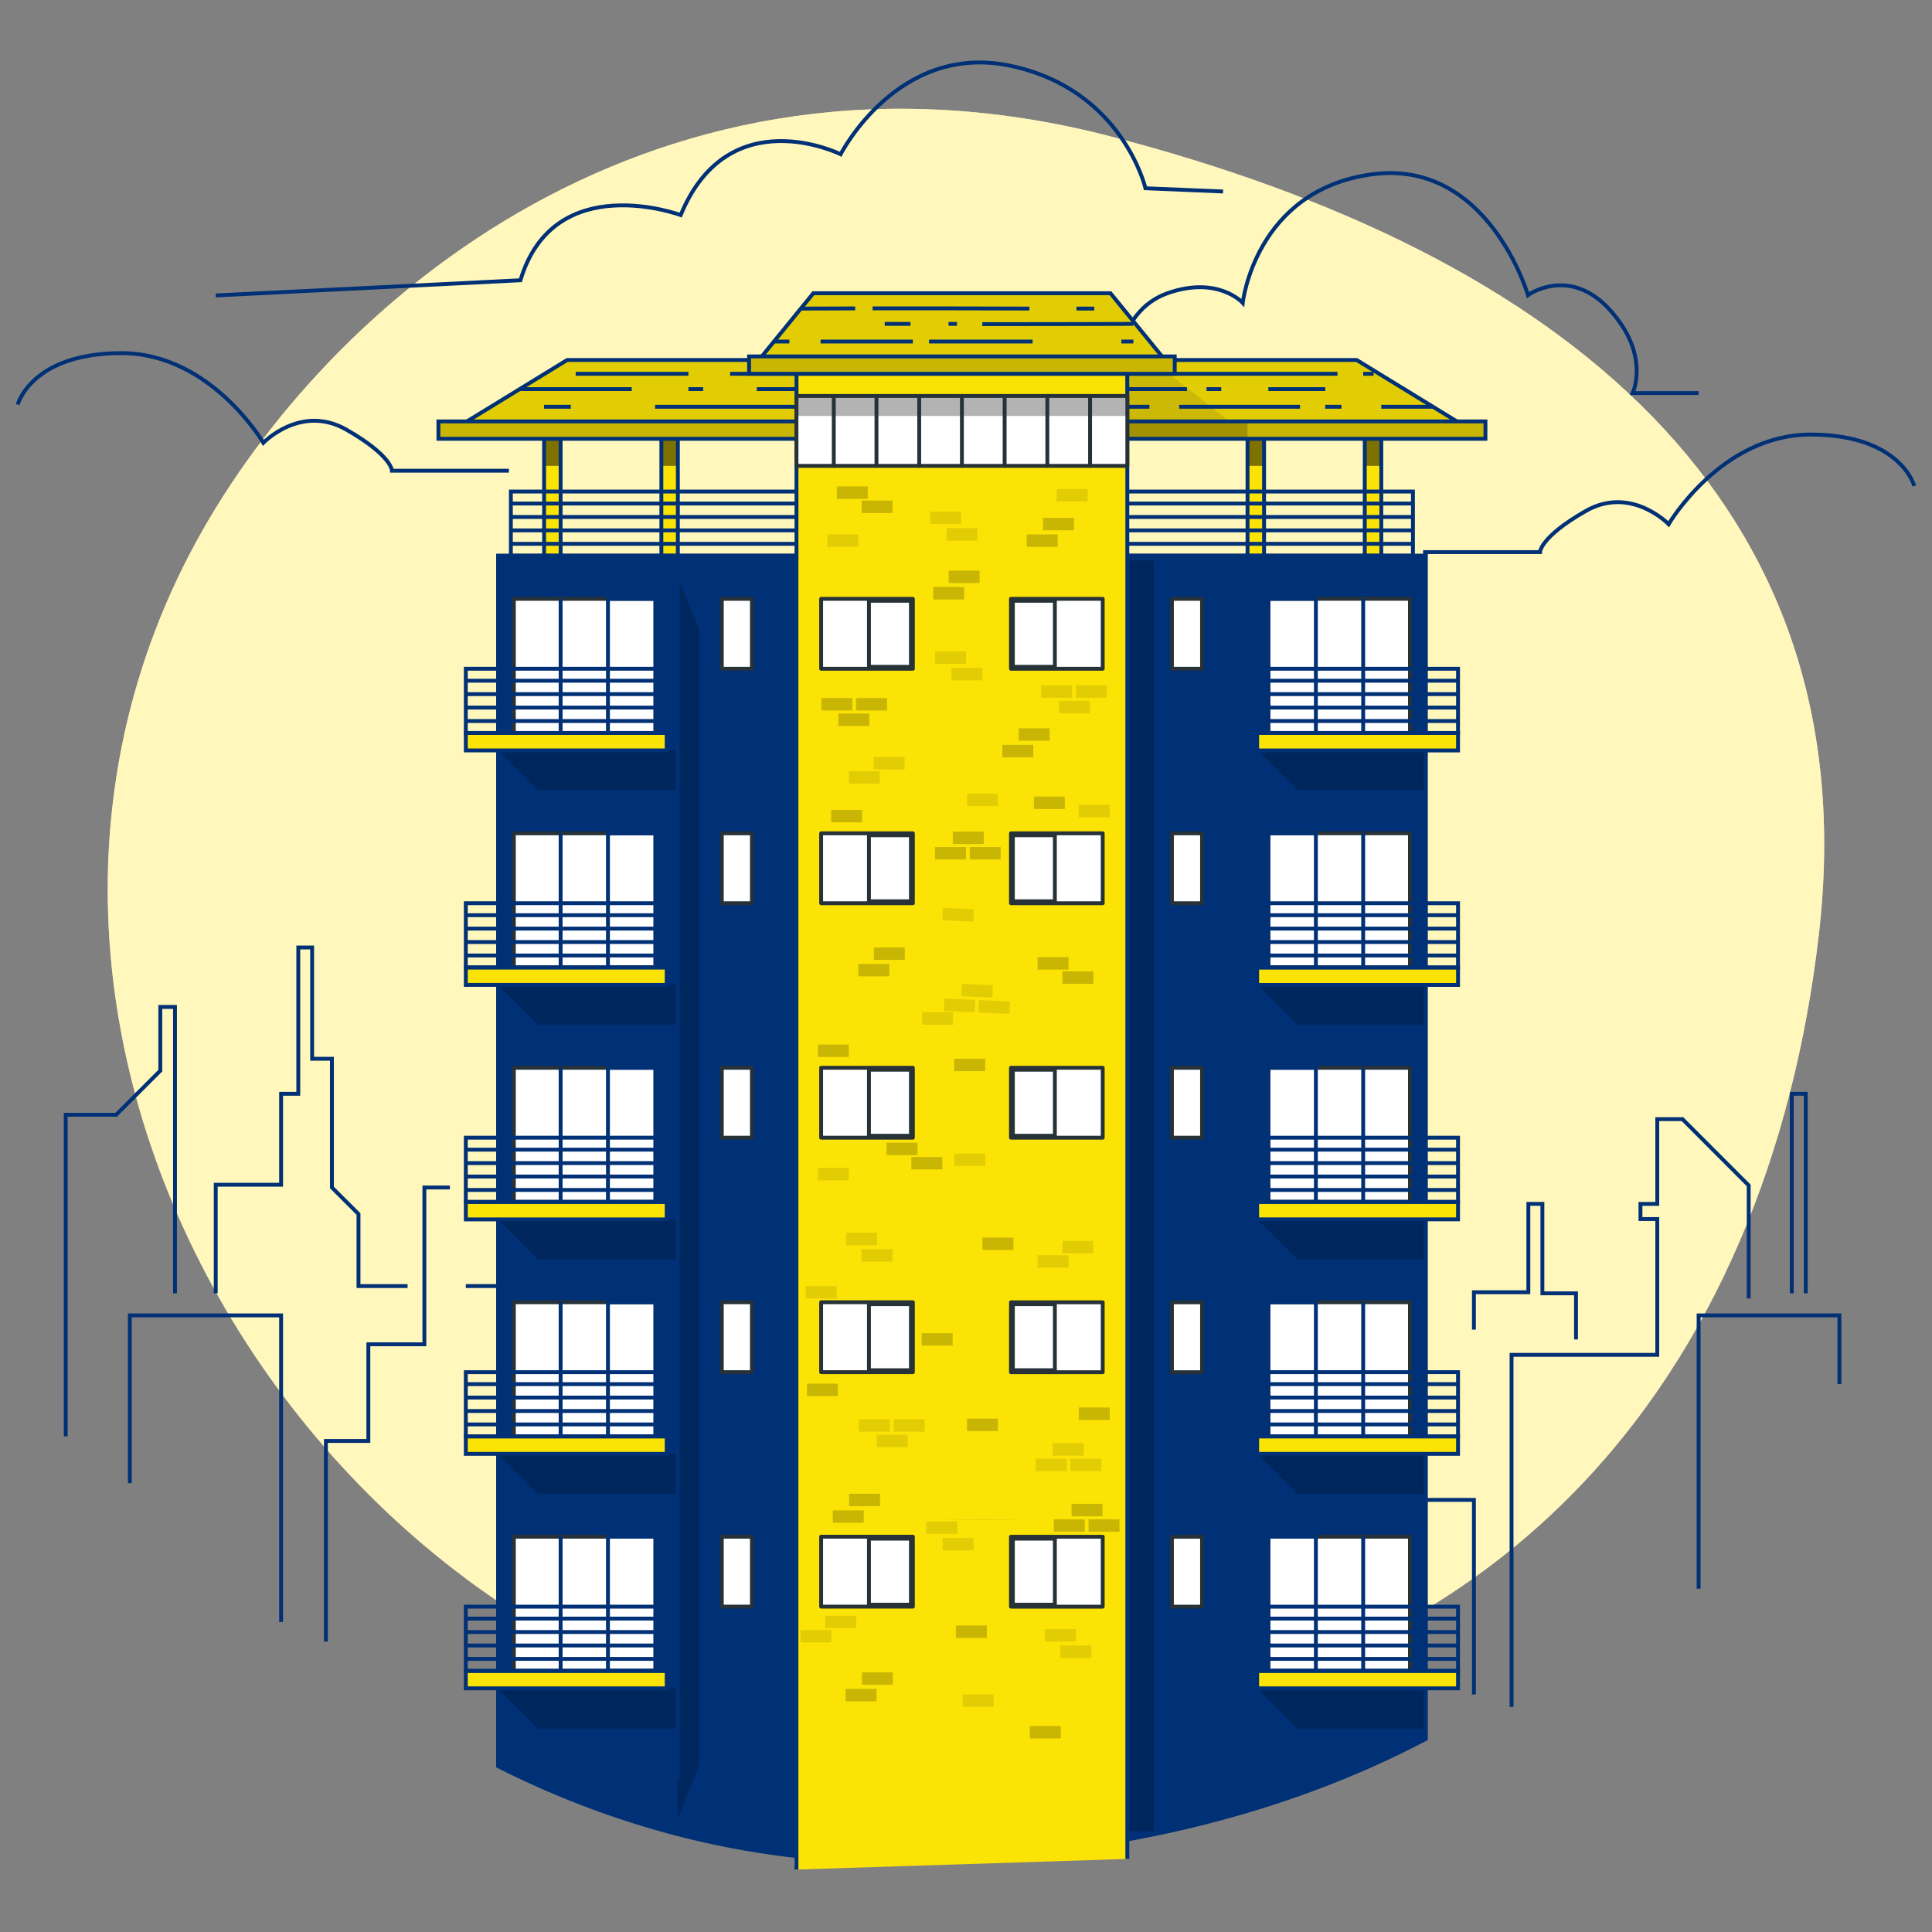 <svg xmlns="http://www.w3.org/2000/svg" xmlns:xlink="http://www.w3.org/1999/xlink" id="Buildings" viewBox="0 0 500 500"><rect x="0" y="0" width="500" height="500" fill="#808080" stroke="none"/><defs><style>      .cls-1 {        fill: #263238;      }      .cls-1, .cls-2, .cls-3, .cls-4, .cls-5, .cls-6, .cls-7, .cls-8, .cls-9 {        stroke-width: 0px;      }      .cls-2, .cls-9 {        fill: #fff7bd;      }      .cls-10 {        clip-path: url(#clippath-2);      }      .cls-11, .cls-12 {        stroke: #263238;        stroke-linecap: round;        stroke-linejoin: round;      }      .cls-11, .cls-13, .cls-5 {        fill: #fff;      }      .cls-14 {        clip-path: url(#clippath-6);      }      .cls-3 {        fill: #003075;      }      .cls-12, .cls-15 {        fill: none;      }      .cls-15, .cls-16, .cls-17 {        stroke: #003075;        stroke-miterlimit: 10;      }      .cls-18 {        clip-path: url(#clippath-1);      }      .cls-19 {        clip-path: url(#clippath-4);      }      .cls-16, .cls-4 {        opacity: .5;      }      .cls-16, .cls-20, .cls-17 {        fill: #fbe305;      }      .cls-4, .cls-6, .cls-7, .cls-8 {        fill: #000;      }      .cls-21 {        clip-path: url(#clippath);      }      .cls-22 {        clip-path: url(#clippath-3);      }      .cls-23 {        clip-path: url(#clippath-5);      }      .cls-6 {        opacity: .1;      }      .cls-7 {        opacity: .3;      }      .cls-8 {        opacity: .2;      }      .cls-9 {        opacity: .7;      }    </style><clipPath id="clippath"><polygon class="cls-17" points="357.48 102.47 357.48 145.08 353.2 145.08 353.2 109.07 327.14 109.07 327.14 145.08 322.86 145.08 322.86 109.07 175.43 109.07 175.43 145.08 171.16 145.08 171.16 109.07 145.09 109.07 145.09 145.08 140.81 145.08 140.81 102.47 357.48 102.47"></polygon></clipPath><clipPath id="clippath-1"><polygon class="cls-17" points="351.11 93.17 290.99 93.17 261.88 93.17 146.77 93.17 116.43 111.77 232.96 111.77 278.67 111.77 381.45 111.77 351.11 93.17"></polygon></clipPath><clipPath id="clippath-2"><rect class="cls-17" x="113.46" y="109.06" width="270.97" height="4.5"></rect></clipPath><clipPath id="clippath-3"><polyline class="cls-17" points="206.13 483.84 206.13 93.17 291.75 93.17 291.75 481.09"></polyline></clipPath><clipPath id="clippath-4"><rect class="cls-11" x="206.13" y="102.47" width="85.62" height="18.09"></rect></clipPath><clipPath id="clippath-5"><polygon class="cls-17" points="302.56 94.49 195.32 94.49 210.49 75.89 287.39 75.89 302.56 94.49"></polygon></clipPath><clipPath id="clippath-6"><rect class="cls-17" x="193.86" y="92.24" width="110.16" height="4.5"></rect></clipPath></defs><g><path class="cls-2" d="M50.68,140.39C84.65,77.86,170.08,4.87,287.29,35.27c117.21,30.4,196.4,94.72,183.42,206.63-12.98,111.91-81.16,204.88-228.05,207.6-146.88,2.72-266.46-172-191.99-309.11Z"></path><path class="cls-9" d="M50.68,140.39C84.65,77.86,170.08,4.87,287.29,35.27c117.21,30.4,196.4,94.72,183.42,206.63-12.98,111.91-81.16,204.88-228.05,207.6-146.88,2.72-266.46-172-191.99-309.11Z"></path></g><g><g><path class="cls-15" d="M4.59,104.7s3.45-13.24,26.7-13.31c23.25-.07,36.87,23.2,36.87,23.2,0,0,9.75-10.14,21.53-3.37,11.78,6.76,11.75,10.6,11.75,10.6h30.27"></path><path class="cls-15" d="M495.41,125.77s-3.45-13.24-26.7-13.31c-23.25-.07-36.87,23.2-36.87,23.2,0,0-9.75-10.14-21.53-3.37-11.78,6.76-11.75,10.6-11.75,10.6h-30.27"></path><path class="cls-15" d="M439.6,101.72h-17.06s4.67-9.83-5.86-21.47c-10.54-11.64-21.24-3.88-21.24-3.88,0,0-10.33-35.39-40.49-31.24-30.15,4.15-33.33,33.25-33.33,33.25,0,0-6.44-7.14-19.57-2.46-13.13,4.68-15.11,22.66-11.87,30.22,0,0-14.95,2.91-15.94,15.66,0,0-.92-11.28-14.99-11.63-14.07-.35-17.58,17.11-17.58,17.11h-15.79"></path><path class="cls-15" d="M55.83,76.46l78.86-3.93c8.67-29,41.47-16.87,41.47-16.87,12.41-30.07,41.4-15.74,41.4-15.74,0,0,14.74-28.98,43.83-22.92,29.09,6.06,35.06,31.72,35.06,31.72l20.08.84"></path></g><g><polyline class="cls-15" points="17.01 371.74 17.01 288.5 30.07 288.5 41.49 277.08 41.49 260.59 45.29 260.59 45.29 334.71"></polyline><polyline class="cls-15" points="33.6 383.83 33.6 340.42 72.75 340.42 72.75 419.77"></polyline><polyline class="cls-15" points="55.83 334.71 55.83 306.6 72.75 306.6 72.75 283.07 77.2 283.07 77.2 245.2 80.78 245.2 80.78 274 85.9 274 85.9 307.32 92.78 314.19 92.78 332.83 105.48 332.83"></polyline><polyline class="cls-15" points="84.34 424.83 84.34 372.92 95.33 372.92 95.33 347.9 109.83 347.9 109.83 307.32 116.43 307.32"></polyline><polyline class="cls-15" points="407.87 346.64 407.87 334.71 399.17 334.71 399.17 311.56 395.54 311.56 395.54 334.43 381.45 334.43 381.45 344.11"></polyline><polyline class="cls-15" points="452.56 336.04 452.56 306.78 435.43 289.64 428.9 289.64 428.9 311.56 424.55 311.56 424.55 315.49 428.9 315.49 428.9 350.64 391.19 350.64 391.19 409.5 391.19 441.75"></polyline><polyline class="cls-15" points="439.6 411.15 439.6 340.42 476.04 340.42 476.04 358.21"></polyline><polyline class="cls-15" points="463.71 334.71 463.71 283.07 467.33 283.07 467.33 334.71"></polyline><polyline class="cls-15" points="381.45 438.53 381.45 388.16 345.06 388.16 345.06 322.25 315.54 292.73 315.54 261.98 309.27 261.98 309.27 390.87"></polyline><polyline class="cls-15" points="319.47 453.08 319.47 397.7 280.74 397.7 280.74 359.76 275.69 359.76 275.69 305.45 271.05 305.45 271.05 253.77 264.84 253.77 264.84 191.71 259.4 191.71 259.4 251.39 252.21 258.58 252.21 288.5 239.15 288.5 239.15 359.7 212.84 359.7 212.84 405.06 195.32 405.06 195.32 453.08"></polyline><polyline class="cls-15" points="120.55 332.83 141.07 332.83 141.07 382.51 157.34 382.51 157.34 423.22"></polyline><polyline class="cls-15" points="144.27 349.66 157.34 349.66 157.34 302.74 219.68 302.74 219.68 350.64"></polyline><line class="cls-15" x1="281.04" y1="340.42" x2="303.28" y2="340.42"></line><polyline class="cls-15" points="362.19 383.83 362.19 296.49 357.48 296.49 357.48 384.98"></polyline></g><g><polygon class="cls-20" points="357.48 102.47 357.48 145.08 353.2 145.08 353.2 109.07 327.14 109.07 327.14 145.08 322.86 145.08 322.86 109.07 175.43 109.07 175.43 145.08 171.16 145.08 171.16 109.07 145.09 109.07 145.09 145.08 140.81 145.08 140.81 102.47 357.48 102.47"></polygon><g class="cls-21"><polygon class="cls-4" points="357.48 102.47 357.48 120.56 353.2 120.56 353.2 109.07 327.14 109.07 327.14 120.56 322.86 120.56 322.86 109.07 175.43 109.07 175.43 120.56 171.16 120.56 171.16 109.07 145.09 109.07 145.09 120.56 140.81 120.56 140.81 102.47 357.48 102.47"></polygon></g><polygon class="cls-15" points="357.48 102.47 357.48 145.08 353.2 145.08 353.2 109.07 327.14 109.07 327.14 145.08 322.86 145.08 322.86 109.07 175.43 109.07 175.43 145.08 171.16 145.08 171.16 109.07 145.09 109.07 145.09 145.08 140.81 145.08 140.81 102.47 357.48 102.47"></polygon></g><g><polygon class="cls-20" points="351.11 93.17 290.99 93.17 261.88 93.17 146.77 93.17 116.43 111.77 232.96 111.77 278.67 111.77 381.45 111.77 351.11 93.17"></polygon><g class="cls-18"><polygon class="cls-6" points="351.11 93.17 290.99 93.17 261.88 93.17 146.77 93.17 116.43 111.77 232.96 111.77 278.67 111.77 381.45 111.77 351.11 93.17"></polygon><polygon class="cls-6" points="298.09 93.17 207.18 93.17 207.18 111.77 321.58 111.77 298.09 93.17"></polygon></g><polygon class="cls-15" points="351.11 93.17 290.99 93.17 261.88 93.17 146.77 93.17 116.43 111.77 232.96 111.77 278.67 111.77 381.45 111.77 351.11 93.17"></polygon></g><line class="cls-15" x1="188.96" y1="96.74" x2="346.13" y2="96.74"></line><line class="cls-15" x1="307.18" y1="100.7" x2="195.86" y2="100.7"></line><line class="cls-15" x1="169.54" y1="105.27" x2="297.47" y2="105.27"></line><line class="cls-15" x1="312.24" y1="100.7" x2="316.05" y2="100.7"></line><line class="cls-15" x1="328.25" y1="100.7" x2="342.97" y2="100.7"></line><line class="cls-15" x1="352.79" y1="96.74" x2="355.48" y2="96.74"></line><line class="cls-15" x1="305.17" y1="105.27" x2="336.44" y2="105.27"></line><line class="cls-15" x1="342.97" y1="105.27" x2="347.16" y2="105.27"></line><line class="cls-15" x1="357.48" y1="105.27" x2="370.85" y2="105.27"></line><line class="cls-15" x1="134.49" y1="100.7" x2="163.49" y2="100.7"></line><line class="cls-15" x1="178.17" y1="100.7" x2="181.98" y2="100.7"></line><line class="cls-15" x1="178.17" y1="96.74" x2="148.99" y2="96.74"></line><line class="cls-15" x1="140.81" y1="105.27" x2="147.72" y2="105.27"></line><path class="cls-17" d="M368.97,143.84v306.2c-36.56,19.21-81.33,30.59-135.15,31.59-37.12.69-72.75-8.34-104.91-24.54V143.84h240.06Z"></path><path class="cls-3" d="M368.97,143.84v306.2c-36.56,19.21-81.33,30.59-135.15,31.59-37.12.69-72.75-8.34-104.91-24.54V143.84h240.06Z"></path><rect class="cls-8" x="288.01" y="145.08" width="10.62" height="328.81"></rect><polygon class="cls-8" points="180.9 456.94 175.43 470.68 175.43 149.29 180.9 163.03 180.9 456.94"></polygon><polyline class="cls-8" points="325.34 436.94 335.76 447.36 368.97 447.36 368.97 436.94 325.34 436.94"></polyline><polyline class="cls-8" points="325.34 376.21 335.76 386.63 368.97 386.63 368.97 376.21 325.34 376.21"></polyline><polyline class="cls-8" points="325.34 315.49 335.76 325.91 368.97 325.91 368.97 315.49 325.34 315.49"></polyline><polyline class="cls-8" points="325.34 254.76 335.76 265.18 368.97 265.18 368.97 254.76 325.34 254.76"></polyline><polyline class="cls-8" points="325.34 194.03 335.76 204.45 368.97 204.45 368.97 194.03 325.34 194.03"></polyline><polyline class="cls-8" points="128.75 436.94 139.17 447.36 175.13 447.36 175.13 436.94 128.75 436.94"></polyline><polyline class="cls-8" points="128.75 376.21 139.17 386.63 175.13 386.63 175.13 376.21 128.75 376.21"></polyline><polyline class="cls-8" points="128.75 315.49 139.17 325.91 175.13 325.91 175.13 315.49 128.75 315.49"></polyline><polyline class="cls-8" points="128.75 254.76 139.17 265.18 175.13 265.18 175.13 254.76 128.75 254.76"></polyline><polyline class="cls-8" points="128.75 194.03 139.17 204.45 175.13 204.45 175.13 194.03 128.75 194.03"></polyline><line class="cls-15" x1="132.21" y1="130.31" x2="365.67" y2="130.31"></line><line class="cls-15" x1="132.21" y1="133.79" x2="365.67" y2="133.79"></line><line class="cls-15" x1="132.21" y1="137.26" x2="365.67" y2="137.26"></line><line class="cls-15" x1="132.21" y1="140.74" x2="365.67" y2="140.74"></line><rect class="cls-15" x="132.21" y="127.21" width="233.46" height="16.62"></rect><g><rect class="cls-20" x="113.46" y="109.06" width="270.97" height="4.5"></rect><g class="cls-10"><rect class="cls-8" x="113.46" y="109.06" width="270.97" height="4.5"></rect><rect class="cls-8" x="207.18" y="109.06" width="115.68" height="4.5"></rect></g><rect class="cls-15" x="113.46" y="109.06" width="270.97" height="4.5"></rect></g><polyline class="cls-15" points="128.91 457.09 128.91 143.84 368.97 143.84 368.97 450.04"></polyline><g><polyline class="cls-20" points="206.13 483.84 206.13 93.17 291.75 93.17 291.75 481.09"></polyline><g class="cls-22"><rect class="cls-16" x="206.13" y="96.74" width="85.62" height="10.18"></rect></g><polyline class="cls-15" points="206.13 483.84 206.13 93.17 291.75 93.17 291.75 481.09"></polyline></g><rect class="cls-11" x="212.51" y="154.98" width="23.74" height="18.09"></rect><g><rect class="cls-5" x="224.88" y="155.48" width="10.87" height="17.09"></rect><path class="cls-1" d="M235.25,155.98v16.09h-9.87v-16.09h9.87M236.25,154.98h-11.87v18.09h11.87v-18.09h0Z"></path></g><rect class="cls-11" x="132.98" y="154.98" width="36.65" height="34.72"></rect><line class="cls-15" x1="145.09" y1="154.98" x2="145.09" y2="189.69"></line><rect class="cls-15" x="157.34" y="154.98" width="12.3" height="34.72"></rect><rect class="cls-17" x="120.55" y="189.69" width="51.99" height="4.52"></rect><line class="cls-15" x1="120.55" y1="176.17" x2="172.54" y2="176.17"></line><line class="cls-15" x1="120.55" y1="179.64" x2="172.54" y2="179.64"></line><line class="cls-15" x1="120.55" y1="183.12" x2="172.54" y2="183.12"></line><line class="cls-15" x1="120.55" y1="186.6" x2="172.54" y2="186.6"></line><rect class="cls-15" x="120.55" y="173.07" width="51.99" height="16.62"></rect><rect class="cls-11" x="186.8" y="154.98" width="7.8" height="18.09"></rect><rect class="cls-11" x="261.63" y="154.98" width="23.74" height="18.09" transform="translate(547.01 328.05) rotate(180)"></rect><g><rect class="cls-5" x="262.13" y="155.48" width="10.87" height="17.09"></rect><path class="cls-1" d="M272.5,155.98v16.09h-9.87v-16.09h9.87M273.5,154.98h-11.87v18.09h11.87v-18.09h0Z"></path></g><rect class="cls-11" x="328.25" y="154.98" width="36.65" height="34.72" transform="translate(693.15 344.67) rotate(180)"></rect><line class="cls-15" x1="352.79" y1="154.98" x2="352.79" y2="189.69"></line><rect class="cls-15" x="328.25" y="154.98" width="12.3" height="34.72"></rect><rect class="cls-17" x="325.34" y="189.69" width="51.99" height="4.52" transform="translate(702.68 383.91) rotate(180)"></rect><line class="cls-15" x1="377.33" y1="176.17" x2="325.34" y2="176.17"></line><line class="cls-15" x1="377.33" y1="179.64" x2="325.34" y2="179.64"></line><line class="cls-15" x1="377.33" y1="183.12" x2="325.34" y2="183.12"></line><line class="cls-15" x1="377.33" y1="186.6" x2="325.34" y2="186.6"></line><rect class="cls-15" x="325.34" y="173.07" width="51.99" height="16.62" transform="translate(702.68 362.76) rotate(180)"></rect><rect class="cls-11" x="303.28" y="154.98" width="7.8" height="18.09" transform="translate(614.37 328.05) rotate(180)"></rect><rect class="cls-11" x="212.51" y="215.66" width="23.74" height="18.09"></rect><g><rect class="cls-5" x="224.88" y="216.16" width="10.87" height="17.09"></rect><path class="cls-1" d="M235.25,216.66v16.09h-9.87v-16.09h9.87M236.25,215.66h-11.87v18.09h11.87v-18.09h0Z"></path></g><rect class="cls-11" x="132.98" y="215.66" width="36.65" height="34.72"></rect><line class="cls-15" x1="145.09" y1="215.66" x2="145.09" y2="250.37"></line><rect class="cls-15" x="157.34" y="215.66" width="12.3" height="34.72"></rect><rect class="cls-17" x="120.55" y="250.37" width="51.99" height="4.52"></rect><line class="cls-15" x1="120.55" y1="236.85" x2="172.54" y2="236.85"></line><line class="cls-15" x1="120.55" y1="240.32" x2="172.54" y2="240.32"></line><line class="cls-15" x1="120.55" y1="243.8" x2="172.54" y2="243.8"></line><line class="cls-15" x1="120.55" y1="247.28" x2="172.54" y2="247.28"></line><rect class="cls-15" x="120.55" y="233.75" width="51.99" height="16.62"></rect><rect class="cls-11" x="186.8" y="215.66" width="7.8" height="18.09"></rect><rect class="cls-11" x="261.63" y="215.66" width="23.74" height="18.09" transform="translate(547.01 449.41) rotate(180)"></rect><g><rect class="cls-5" x="262.13" y="216.16" width="10.87" height="17.09"></rect><path class="cls-1" d="M272.5,216.66v16.09h-9.87v-16.09h9.87M273.5,215.66h-11.87v18.09h11.87v-18.09h0Z"></path></g><rect class="cls-11" x="328.25" y="215.66" width="36.65" height="34.72" transform="translate(693.15 466.03) rotate(180)"></rect><line class="cls-15" x1="352.79" y1="215.66" x2="352.79" y2="250.37"></line><rect class="cls-15" x="328.25" y="215.66" width="12.3" height="34.72"></rect><rect class="cls-17" x="325.34" y="250.37" width="51.99" height="4.52" transform="translate(702.68 505.27) rotate(180)"></rect><line class="cls-15" x1="377.33" y1="236.85" x2="325.34" y2="236.85"></line><line class="cls-15" x1="377.33" y1="240.32" x2="325.34" y2="240.32"></line><line class="cls-15" x1="377.33" y1="243.8" x2="325.34" y2="243.8"></line><line class="cls-15" x1="377.33" y1="247.28" x2="325.34" y2="247.28"></line><rect class="cls-15" x="325.34" y="233.75" width="51.99" height="16.62" transform="translate(702.68 484.13) rotate(180)"></rect><rect class="cls-11" x="303.28" y="215.66" width="7.8" height="18.09" transform="translate(614.37 449.41) rotate(180)"></rect><rect class="cls-11" x="212.51" y="276.34" width="23.74" height="18.09"></rect><g><rect class="cls-5" x="224.88" y="276.84" width="10.87" height="17.09"></rect><path class="cls-1" d="M235.25,277.34v16.09h-9.87v-16.09h9.87M236.25,276.34h-11.87v18.09h11.87v-18.09h0Z"></path></g><rect class="cls-11" x="132.98" y="276.34" width="36.65" height="34.72"></rect><line class="cls-15" x1="145.09" y1="276.34" x2="145.09" y2="311.06"></line><rect class="cls-15" x="157.34" y="276.34" width="12.3" height="34.72"></rect><rect class="cls-17" x="120.55" y="311.06" width="51.99" height="4.52"></rect><line class="cls-15" x1="120.55" y1="297.53" x2="172.54" y2="297.53"></line><line class="cls-15" x1="120.55" y1="301.01" x2="172.54" y2="301.01"></line><line class="cls-15" x1="120.55" y1="304.48" x2="172.54" y2="304.48"></line><line class="cls-15" x1="120.55" y1="307.96" x2="172.54" y2="307.96"></line><rect class="cls-15" x="120.55" y="294.43" width="51.99" height="16.62"></rect><rect class="cls-11" x="186.8" y="276.34" width="7.8" height="18.09"></rect><rect class="cls-11" x="261.63" y="276.34" width="23.74" height="18.09" transform="translate(547.01 570.77) rotate(180)"></rect><g><rect class="cls-5" x="262.13" y="276.84" width="10.87" height="17.09"></rect><path class="cls-1" d="M272.5,277.34v16.09h-9.87v-16.09h9.87M273.5,276.34h-11.87v18.09h11.87v-18.09h0Z"></path></g><rect class="cls-11" x="328.25" y="276.34" width="36.65" height="34.72" transform="translate(693.15 587.4) rotate(180)"></rect><line class="cls-15" x1="352.79" y1="276.34" x2="352.79" y2="311.06"></line><rect class="cls-15" x="328.25" y="276.34" width="12.3" height="34.72"></rect><rect class="cls-17" x="325.34" y="311.06" width="51.99" height="4.52" transform="translate(702.68 626.63) rotate(180)"></rect><line class="cls-15" x1="377.33" y1="297.53" x2="325.34" y2="297.53"></line><line class="cls-15" x1="377.33" y1="301.01" x2="325.34" y2="301.01"></line><line class="cls-15" x1="377.33" y1="304.48" x2="325.34" y2="304.48"></line><line class="cls-15" x1="377.33" y1="307.96" x2="325.34" y2="307.96"></line><rect class="cls-15" x="325.34" y="294.43" width="51.99" height="16.62" transform="translate(702.68 605.49) rotate(180)"></rect><rect class="cls-11" x="303.28" y="276.34" width="7.8" height="18.09" transform="translate(614.37 570.77) rotate(180)"></rect><rect class="cls-11" x="212.51" y="337.02" width="23.74" height="18.09"></rect><g><rect class="cls-5" x="224.88" y="337.52" width="10.87" height="17.09"></rect><path class="cls-1" d="M235.25,338.02v16.09h-9.87v-16.09h9.87M236.25,337.02h-11.87v18.09h11.87v-18.09h0Z"></path></g><rect class="cls-11" x="132.98" y="337.02" width="36.65" height="34.72"></rect><line class="cls-15" x1="145.09" y1="337.02" x2="145.09" y2="371.74"></line><rect class="cls-15" x="157.34" y="337.02" width="12.3" height="34.72"></rect><rect class="cls-17" x="120.55" y="371.74" width="51.99" height="4.52"></rect><line class="cls-15" x1="120.55" y1="358.21" x2="172.54" y2="358.21"></line><line class="cls-15" x1="120.55" y1="361.69" x2="172.54" y2="361.69"></line><line class="cls-15" x1="120.55" y1="365.17" x2="172.54" y2="365.17"></line><line class="cls-15" x1="120.55" y1="368.64" x2="172.54" y2="368.64"></line><rect class="cls-15" x="120.55" y="355.12" width="51.99" height="16.62"></rect><rect class="cls-11" x="186.8" y="337.02" width="7.8" height="18.09"></rect><rect class="cls-11" x="261.63" y="337.02" width="23.74" height="18.09" transform="translate(547.01 692.14) rotate(180)"></rect><g><rect class="cls-5" x="262.13" y="337.52" width="10.87" height="17.09"></rect><path class="cls-1" d="M272.5,338.02v16.09h-9.87v-16.09h9.87M273.5,337.02h-11.87v18.09h11.87v-18.09h0Z"></path></g><rect class="cls-11" x="328.25" y="337.02" width="36.65" height="34.72" transform="translate(693.15 708.76) rotate(180)"></rect><line class="cls-15" x1="352.79" y1="337.02" x2="352.79" y2="371.74"></line><rect class="cls-15" x="328.25" y="337.02" width="12.3" height="34.72"></rect><rect class="cls-17" x="325.34" y="371.74" width="51.99" height="4.52" transform="translate(702.68 748) rotate(180)"></rect><line class="cls-15" x1="377.33" y1="358.21" x2="325.34" y2="358.21"></line><line class="cls-15" x1="377.33" y1="361.69" x2="325.34" y2="361.69"></line><line class="cls-15" x1="377.33" y1="365.17" x2="325.34" y2="365.17"></line><line class="cls-15" x1="377.33" y1="368.64" x2="325.34" y2="368.64"></line><rect class="cls-15" x="325.34" y="355.12" width="51.99" height="16.62" transform="translate(702.68 726.85) rotate(180)"></rect><rect class="cls-11" x="303.28" y="337.02" width="7.8" height="18.09" transform="translate(614.37 692.14) rotate(180)"></rect><rect class="cls-11" x="212.51" y="397.7" width="23.74" height="18.09"></rect><g><rect class="cls-5" x="224.88" y="398.2" width="10.87" height="17.09"></rect><path class="cls-1" d="M235.25,398.7v16.09h-9.87v-16.09h9.87M236.25,397.7h-11.87v18.09h11.87v-18.09h0Z"></path></g><rect class="cls-11" x="132.98" y="397.7" width="36.65" height="34.72"></rect><line class="cls-15" x1="145.09" y1="397.7" x2="145.09" y2="432.42"></line><rect class="cls-15" x="157.34" y="397.7" width="12.3" height="34.72"></rect><rect class="cls-17" x="120.55" y="432.42" width="51.99" height="4.52"></rect><line class="cls-15" x1="120.55" y1="418.89" x2="172.54" y2="418.89"></line><line class="cls-15" x1="120.55" y1="422.37" x2="172.54" y2="422.37"></line><line class="cls-15" x1="120.55" y1="425.85" x2="172.54" y2="425.85"></line><line class="cls-15" x1="120.55" y1="429.32" x2="172.54" y2="429.32"></line><rect class="cls-15" x="120.55" y="415.8" width="51.99" height="16.62"></rect><rect class="cls-11" x="186.8" y="397.7" width="7.8" height="18.09"></rect><rect class="cls-11" x="261.63" y="397.7" width="23.74" height="18.09" transform="translate(547.01 813.5) rotate(180)"></rect><g><rect class="cls-5" x="262.13" y="398.2" width="10.87" height="17.09"></rect><path class="cls-1" d="M272.5,398.7v16.09h-9.87v-16.09h9.87M273.5,397.7h-11.87v18.09h11.87v-18.09h0Z"></path></g><rect class="cls-11" x="328.25" y="397.7" width="36.65" height="34.72" transform="translate(693.15 830.12) rotate(180)"></rect><line class="cls-15" x1="352.79" y1="397.7" x2="352.79" y2="432.42"></line><rect class="cls-15" x="328.25" y="397.7" width="12.3" height="34.72"></rect><rect class="cls-17" x="325.34" y="432.42" width="51.99" height="4.52" transform="translate(702.68 869.36) rotate(180)"></rect><line class="cls-15" x1="377.33" y1="418.89" x2="325.34" y2="418.89"></line><line class="cls-15" x1="377.33" y1="422.37" x2="325.34" y2="422.37"></line><line class="cls-15" x1="377.33" y1="425.85" x2="325.34" y2="425.85"></line><line class="cls-15" x1="377.33" y1="429.32" x2="325.34" y2="429.32"></line><rect class="cls-15" x="325.34" y="415.8" width="51.99" height="16.62" transform="translate(702.68 848.22) rotate(180)"></rect><rect class="cls-11" x="303.28" y="397.7" width="7.8" height="18.09" transform="translate(614.37 813.5) rotate(180)"></rect><g><rect class="cls-13" x="206.13" y="102.47" width="85.62" height="18.09"></rect><g class="cls-19"><rect class="cls-7" x="206.13" y="102.47" width="85.64" height="5.18"></rect></g><rect class="cls-12" x="206.13" y="102.47" width="85.62" height="18.09"></rect></g><line class="cls-11" x1="215.78" y1="102.47" x2="215.78" y2="120.56"></line><line class="cls-11" x1="226.83" y1="102.47" x2="226.83" y2="120.56"></line><line class="cls-11" x1="237.89" y1="102.47" x2="237.89" y2="120.56"></line><line class="cls-11" x1="248.94" y1="102.47" x2="248.94" y2="120.56"></line><line class="cls-11" x1="260" y1="102.47" x2="260" y2="120.56"></line><line class="cls-11" x1="271.05" y1="102.47" x2="271.05" y2="120.56"></line><line class="cls-11" x1="282.11" y1="102.47" x2="282.11" y2="120.56"></line><g><polygon class="cls-20" points="302.56 94.49 195.32 94.49 210.49 75.89 287.39 75.89 302.56 94.49"></polygon><g class="cls-23"><polygon class="cls-6" points="302.56 94.49 195.32 94.49 210.49 75.89 287.39 75.89 302.56 94.49"></polygon></g><polygon class="cls-15" points="302.56 94.49 195.32 94.49 210.49 75.89 287.39 75.89 302.56 94.49"></polygon></g><g><rect class="cls-20" x="193.86" y="92.24" width="110.16" height="4.5"></rect><g class="cls-14"><rect class="cls-8" x="193.86" y="92.24" width="110.16" height="4.5"></rect></g><rect class="cls-15" x="193.86" y="92.24" width="110.16" height="4.5"></rect></g><rect class="cls-8" x="216.57" y="125.87" width="8.01" height="3.22" transform="translate(441.15 254.97) rotate(180)"></rect><rect class="cls-8" x="222.99" y="129.56" width="8.01" height="3.22" transform="translate(453.99 262.33) rotate(180)"></rect><rect class="cls-8" x="245.51" y="147.68" width="8.01" height="3.22" transform="translate(499.03 298.57) rotate(180)"></rect><rect class="cls-8" x="241.5" y="151.93" width="8.01" height="3.22" transform="translate(491.02 307.07) rotate(180)"></rect><rect class="cls-8" x="212.56" y="180.66" width="8.01" height="3.22" transform="translate(433.14 364.54) rotate(180)"></rect><rect class="cls-8" x="216.95" y="184.67" width="8.01" height="3.22" transform="translate(441.92 372.55) rotate(180)"></rect><rect class="cls-8" x="263.63" y="188.49" width="8.01" height="3.22" transform="translate(535.28 380.2) rotate(180)"></rect><rect class="cls-8" x="259.4" y="192.78" width="8.01" height="3.22" transform="translate(526.81 388.77) rotate(180)"></rect><rect class="cls-8" x="215.09" y="209.6" width="8.01" height="3.22" transform="translate(438.2 422.42) rotate(180)"></rect><rect class="cls-8" x="221.54" y="180.66" width="8.01" height="3.22" transform="translate(451.1 364.54) rotate(180)"></rect><rect class="cls-8" x="246.96" y="274" width="8.01" height="3.22"></rect><rect class="cls-8" x="211.67" y="270.32" width="8.01" height="3.22"></rect><rect class="cls-8" x="222.14" y="249.45" width="8.01" height="3.22"></rect><rect class="cls-8" x="226.15" y="245.2" width="8.01" height="3.22"></rect><rect class="cls-8" x="250.97" y="219.21" width="8.01" height="3.22"></rect><rect class="cls-8" x="246.58" y="215.21" width="8.01" height="3.22"></rect><rect class="cls-8" x="265.71" y="138.31" width="8.01" height="3.22"></rect><rect class="cls-8" x="269.94" y="134.02" width="8.01" height="3.22"></rect><rect class="cls-8" x="267.56" y="206.15" width="8.01" height="3.22"></rect><rect class="cls-8" x="241.99" y="219.21" width="8.01" height="3.22"></rect><rect class="cls-8" x="274.95" y="251.39" width="8.01" height="3.22"></rect><rect class="cls-8" x="268.53" y="247.71" width="8.01" height="3.22"></rect><rect class="cls-8" x="247.39" y="420.68" width="8.01" height="3.22"></rect><rect class="cls-8" x="266.52" y="446.68" width="8.01" height="3.22"></rect><rect class="cls-8" x="281.71" y="393.2" width="8.01" height="3.22"></rect><rect class="cls-8" x="277.32" y="389.19" width="8.01" height="3.22"></rect><rect class="cls-8" x="215.52" y="390.87" width="8.01" height="3.22"></rect><rect class="cls-8" x="219.75" y="386.58" width="8.01" height="3.22"></rect><rect class="cls-8" x="279.18" y="364.26" width="8.01" height="3.22"></rect><rect class="cls-8" x="272.73" y="393.2" width="8.01" height="3.22"></rect><path class="cls-8" d="M242.65,393.4c7.79-.09,15.82-.09,23.37,0"></path><rect class="cls-8" x="229.44" y="295.74" width="8.01" height="3.22" transform="translate(466.89 594.69) rotate(180)"></rect><rect class="cls-8" x="235.86" y="299.42" width="8.01" height="3.22" transform="translate(479.73 602.06) rotate(180)"></rect><rect class="cls-8" x="254.25" y="320.29" width="8.01" height="3.22" transform="translate(516.52 643.8) rotate(180)"></rect><rect class="cls-8" x="250.25" y="367.16" width="8.01" height="3.22" transform="translate(508.51 737.53) rotate(180)"></rect><rect class="cls-8" x="223.06" y="432.8" width="8.01" height="3.22" transform="translate(454.14 868.83) rotate(180)"></rect><rect class="cls-8" x="218.83" y="437.09" width="8.01" height="3.22" transform="translate(445.67 877.4) rotate(180)"></rect><rect class="cls-8" x="208.84" y="358.09" width="8.01" height="3.22" transform="translate(425.69 719.4) rotate(180)"></rect><rect class="cls-8" x="238.54" y="345.03" width="8.01" height="3.22" transform="translate(485.08 693.27) rotate(180)"></rect><rect class="cls-6" x="207.14" y="421.84" width="8.01" height="3.22" transform="translate(422.3 846.9) rotate(180)"></rect><rect class="cls-6" x="213.56" y="418.16" width="8.01" height="3.22" transform="translate(435.13 839.54) rotate(180)"></rect><rect class="cls-6" x="274.44" y="425.86" width="8.01" height="3.22" transform="translate(556.9 854.94) rotate(180)"></rect><rect class="cls-6" x="270.44" y="421.61" width="8.01" height="3.22" transform="translate(548.89 846.44) rotate(180)"></rect><rect class="cls-6" x="268.05" y="377.52" width="8.01" height="3.22" transform="translate(544.11 758.25) rotate(180)"></rect><rect class="cls-6" x="272.44" y="373.51" width="8.01" height="3.22" transform="translate(552.9 750.24) rotate(180)"></rect><rect class="cls-6" x="243.95" y="398.03" width="8.01" height="3.22" transform="translate(495.9 799.27) rotate(180)"></rect><rect class="cls-6" x="239.71" y="393.74" width="8.01" height="3.22" transform="translate(487.44 790.7) rotate(180)"></rect><rect class="cls-6" x="249.18" y="438.53" width="8.01" height="3.22" transform="translate(506.36 880.28) rotate(180)"></rect><rect class="cls-6" x="277.03" y="377.52" width="8.01" height="3.22" transform="translate(562.07 758.25) rotate(180)"></rect><rect class="cls-6" x="246.96" y="298.55" width="8.01" height="3.22"></rect><rect class="cls-6" x="211.67" y="302.24" width="8.01" height="3.22"></rect><rect class="cls-6" x="218.96" y="319.03" width="8.01" height="3.22"></rect><rect class="cls-6" x="222.96" y="323.28" width="8.01" height="3.22"></rect><rect class="cls-6" x="231.28" y="367.31" width="8.01" height="3.22"></rect><rect class="cls-6" x="226.89" y="371.31" width="8.01" height="3.22"></rect><rect class="cls-6" x="208.51" y="332.83" width="8.01" height="3.22"></rect><rect class="cls-6" x="222.3" y="367.31" width="8.01" height="3.22"></rect><rect class="cls-6" x="274.95" y="321.16" width="8.01" height="3.22"></rect><rect class="cls-6" x="268.53" y="324.84" width="8.01" height="3.22"></rect><rect class="cls-6" x="214.13" y="138.31" width="8.01" height="3.22"></rect><rect class="cls-6" x="273.47" y="126.58" width="8.01" height="3.22"></rect><rect class="cls-6" x="278.44" y="177.35" width="8.01" height="3.22"></rect><rect class="cls-6" x="274.05" y="181.36" width="8.01" height="3.22"></rect><rect class="cls-6" x="240.72" y="132.41" width="8.01" height="3.22"></rect><rect class="cls-6" x="244.95" y="136.7" width="8.01" height="3.22"></rect><rect class="cls-6" x="279.18" y="208.29" width="8.01" height="3.22"></rect><rect class="cls-6" x="269.46" y="177.35" width="8.01" height="3.22"></rect><rect class="cls-6" x="219.68" y="199.6" width="8.01" height="3.22" transform="translate(447.38 402.42) rotate(180)"></rect><rect class="cls-6" x="226.1" y="195.92" width="8.01" height="3.22" transform="translate(460.22 395.05) rotate(180)"></rect><rect class="cls-6" x="238.62" y="261.98" width="8.01" height="3.22" transform="translate(485.26 527.18) rotate(180)"></rect><rect class="cls-6" x="250.25" y="205.4" width="8.01" height="3.22" transform="translate(508.51 414.01) rotate(180)"></rect><rect class="cls-6" x="244.33" y="258.6" width="8.01" height="3.22" transform="translate(485.36 530.75) rotate(-177.56)"></rect><rect class="cls-6" x="248.88" y="254.78" width="8.01" height="3.22" transform="translate(494.64 523.32) rotate(-177.56)"></rect><rect class="cls-6" x="246.22" y="172.87" width="8.01" height="3.22" transform="translate(500.45 348.95) rotate(180)"></rect><rect class="cls-6" x="241.99" y="168.58" width="8.01" height="3.22" transform="translate(491.99 340.38) rotate(180)"></rect><rect class="cls-6" x="243.93" y="235.12" width="8.01" height="3.22" transform="translate(485.58 483.8) rotate(-177.56)"></rect><rect class="cls-6" x="253.3" y="258.98" width="8.01" height="3.22" transform="translate(503.28 531.9) rotate(-177.56)"></rect><line class="cls-15" x1="175.43" y1="149.29" x2="175.43" y2="460.43"></line><line class="cls-15" x1="322.86" y1="149.29" x2="322.86" y2="460.43"></line><path class="cls-15" d="M278.59,79.86h4.6"></path><path class="cls-15" d="M225.83,79.81c13.53-.02,27.06,0,40.58.05"></path><path class="cls-15" d="M207.25,79.86c4.69-.02,9.38-.03,14.07-.04"></path><line class="cls-15" x1="235.63" y1="83.82" x2="228.97" y2="83.82"></line><path class="cls-15" d="M293.32,83.82c-13.03.05-26.07.07-39.1.07"></path><line class="cls-15" x1="290.21" y1="88.39" x2="293.32" y2="88.39"></line><line class="cls-15" x1="240.43" y1="88.39" x2="267.24" y2="88.39"></line><line class="cls-15" x1="212.37" y1="88.39" x2="236.24" y2="88.39"></line><line class="cls-15" x1="200.3" y1="88.39" x2="204.28" y2="88.39"></line><line class="cls-15" x1="245.48" y1="83.82" x2="247.66" y2="83.82"></line></g></svg>